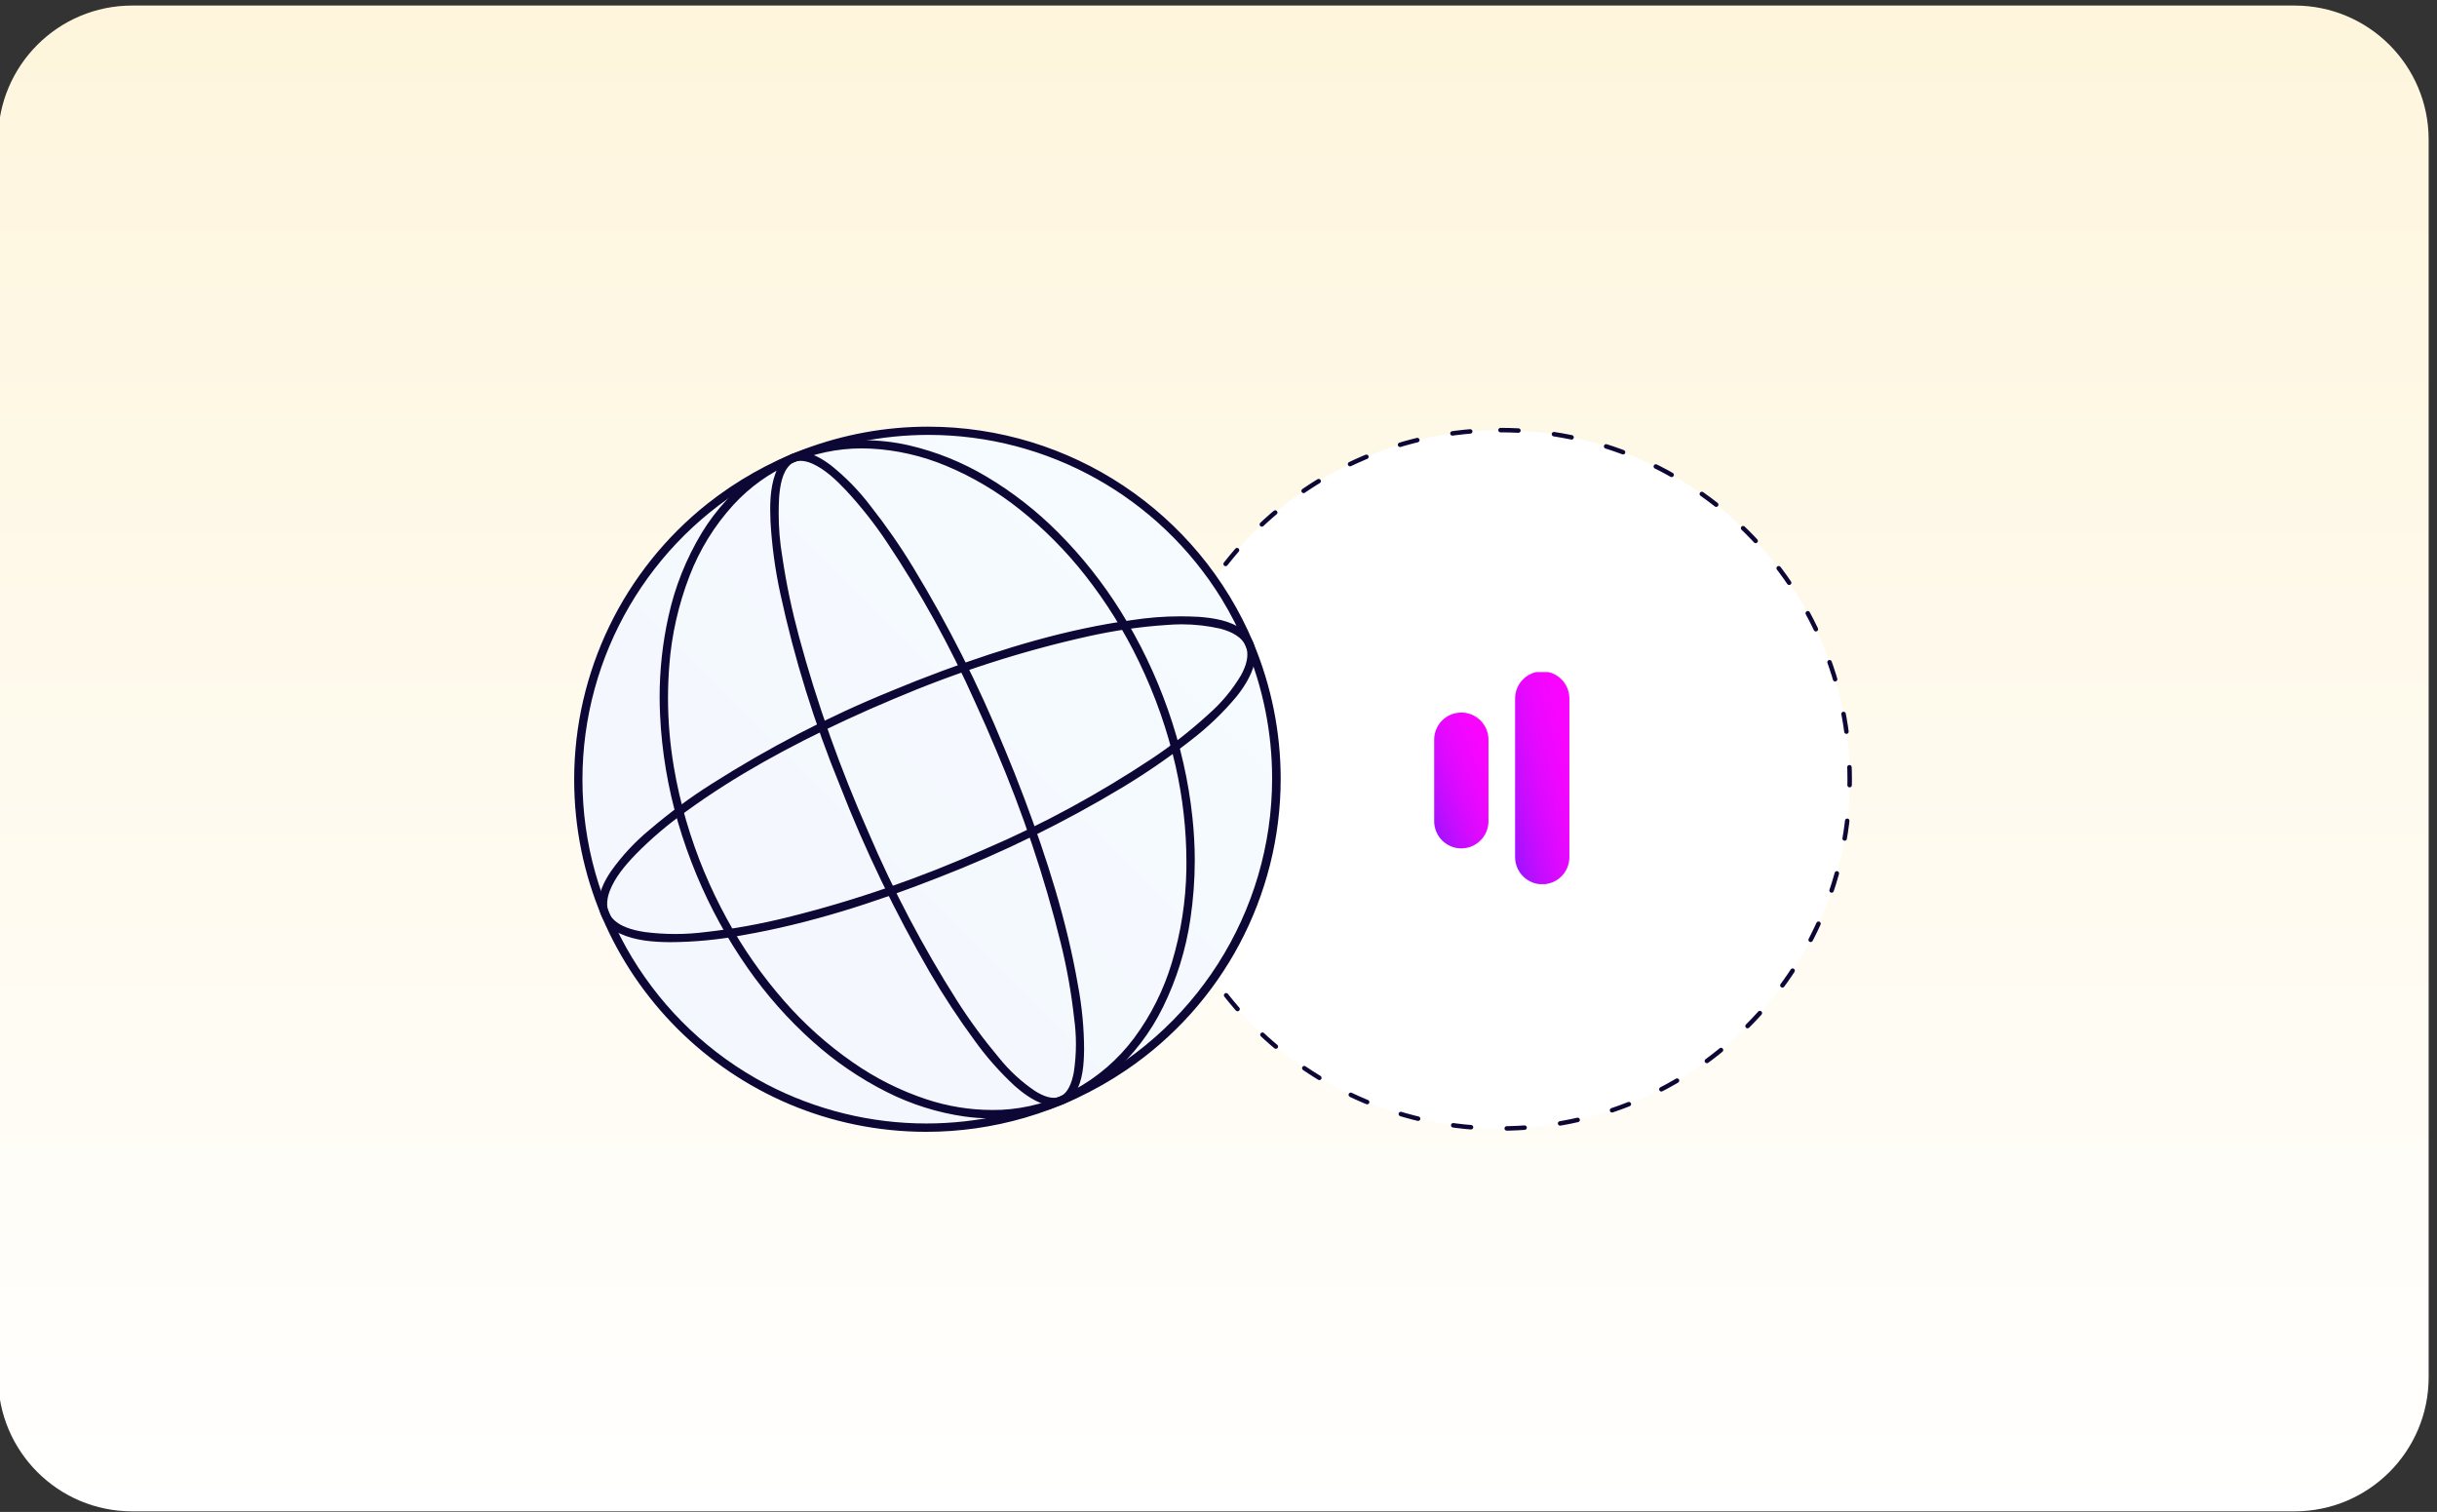 <?xml version="1.0" encoding="UTF-8"?>
<!DOCTYPE svg PUBLIC "-//W3C//DTD SVG 1.1//EN" "http://www.w3.org/Graphics/SVG/1.1/DTD/svg11.dtd">
<!-- Creator: CorelDRAW -->
<svg xmlns="http://www.w3.org/2000/svg" xml:space="preserve" width="540px" height="335px" version="1.1" style="shape-rendering:geometricPrecision; text-rendering:geometricPrecision; image-rendering:optimizeQuality; fill-rule:evenodd; clip-rule:evenodd"
viewBox="0 0 540 335"
 xmlns:xlink="http://www.w3.org/1999/xlink"
 xmlns:xodm="http://www.corel.com/coreldraw/odm/2003">
 <rect x="0" y="0" width="540" height="335" fill="#333333" stroke="none"/>
 <defs>
  <style type="text/css">
   <![CDATA[
    .str1 {stroke:#0D0736;stroke-width:1.56;stroke-miterlimit:22.926}
    .str0 {stroke:#0D0736;stroke-width:3.13;stroke-linecap:round;stroke-miterlimit:22.926;stroke-dasharray:12.5 25}
    .fil4 {fill:none;fill-rule:nonzero}
    .fil3 {fill:#0D0736;fill-rule:nonzero}
    .fil1 {fill:white;fill-rule:nonzero}
    .fil5 {fill:url(#id1);fill-rule:nonzero}
    .fil2 {fill:url(#id2);fill-rule:nonzero}
    .fil6 {fill:url(#id3);fill-rule:nonzero}
    .fil0 {fill:url(#id4);fill-rule:nonzero}
   ]]>
  </style>
   <clipPath id="id0" style="clip-rule:nonzero">
    <path d="M356.25 196.43l-47.52 0 0 -47.52 47.52 0 0 47.52z"/>
   </clipPath>
  <linearGradient id="id1" gradientUnits="userSpaceOnUse" x1="313.43" y1="177.07" x2="334.18" y2="168.78">
   <stop offset="0" style="stop-opacity:1; stop-color:#9415FF"/>
   <stop offset="0.039" style="stop-opacity:1; stop-color:#9C13FF"/>
   <stop offset="0.22" style="stop-opacity:1; stop-color:#BE0EFF"/>
   <stop offset="0.412" style="stop-opacity:1; stop-color:#D90AFF"/>
   <stop offset="0.6" style="stop-opacity:1; stop-color:#EC07FF"/>
   <stop offset="0.788" style="stop-opacity:1; stop-color:#F705FF"/>
   <stop offset="1" style="stop-opacity:1; stop-color:#FB05FF"/>
  </linearGradient>
  <linearGradient id="id2" gradientUnits="userSpaceOnUse" x1="282.89" y1="95.35" x2="128.06" y2="250.18">
   <stop offset="0" style="stop-opacity:1; stop-color:#F6FCFF"/>
   <stop offset="1" style="stop-opacity:1; stop-color:#F3F6FE"/>
  </linearGradient>
  <linearGradient id="id3" gradientUnits="userSpaceOnUse" xlink:href="#id1" x1="330.45" y1="175.21" x2="353.03" y2="169.45">
  </linearGradient>
  <linearGradient id="id4" gradientUnits="userSpaceOnUse" x1="268.86" y1="1.23" x2="268.86" y2="334.87">
   <stop offset="0" style="stop-opacity:1; stop-color:#FEF5DC"/>
   <stop offset="1" style="stop-opacity:1; stop-color:white"/>
  </linearGradient>
 </defs>
 <g id="Слой_x0020_1">
  <path class="fil0" d="M508.45 334.87l-479.17 0c-16.4,0 -29.7,-13.3 -29.7,-29.71l0 -274.23c0,-16.4 13.3,-29.7 29.7,-29.7l479.17 0c16.4,0 29.7,13.3 29.7,29.7l0 274.23c0,16.41 -13.3,29.71 -29.7,29.71z" data-name="Rectangle 12509"/>
  <circle id="Ellipse_3031" class="fil1 str0" transform="matrix(8.39046E-15 -0.317 0.317 8.39046E-15 332.491 172.67)" r="244.07" data-name="Ellipse 3031"/>
  <circle id="Ellipse_3032" class="fil2" cx="205.48" cy="172.76" r="77.42" data-name="Ellipse 3032"/>
  <g data-name="Path 62863">
   <path id="Path_62863" class="fil3" d="M221.47 165.94c5.88,13.82 10.73,28.18 14.32,42.78 1.37,5.53 2.38,11.19 3,16.84 0.26,1.89 0.4,3.83 0.4,5.76 0,2.13 -0.16,4.28 -0.48,6.39 -0.42,2.19 -1.25,4.95 -3.47,5.95 -2.1,0.95 -4.51,-0.14 -6.3,-1.26 -3.1,-2.09 -5.87,-4.65 -8.21,-7.57 -3.38,-4.02 -6.52,-8.28 -9.34,-12.72 -7.53,-11.86 -14.13,-24.39 -19.64,-37.3 -6.22,-14.03 -11.43,-28.63 -15.43,-43.45 -1.59,-5.88 -2.86,-11.86 -3.74,-17.86 -0.55,-3.23 -0.82,-6.53 -0.82,-9.81 0,-1.18 0.04,-2.37 0.1,-3.54 0.21,-2.57 0.66,-5.76 2.6,-7.66 1.63,-1.59 3.91,-1.34 5.84,-0.48 2.99,1.34 5.49,3.74 7.72,6.09 3.32,3.58 6.39,7.46 9.1,11.53 7.51,11.23 14.13,23.21 19.63,35.56 1.64,3.56 3.21,7.14 4.72,10.75 0.07,0.17 0.35,0.1 0.27,-0.07 -5.57,-13.68 -12.33,-27.02 -20.02,-39.68 -2.87,-4.75 -6.09,-9.35 -9.53,-13.72 -2.47,-3.25 -5.36,-6.21 -8.56,-8.76 -1.88,-1.41 -4.31,-2.94 -6.77,-2.66 -2.2,0.24 -3.55,2.07 -4.27,4.02 -1.22,3.28 -1.23,7.01 -1.08,10.46 0.3,5.29 1.02,10.6 2.15,15.79 3.12,14.45 7.55,28.7 13.16,42.39 5.53,14.23 12.23,28.12 19.89,41.35 2.99,5.12 6.3,10.16 9.81,14.94 2.6,3.63 5.59,7.02 8.87,10.05 3.11,2.76 9.06,6.85 12.16,1.81 1.6,-2.6 1.83,-6.01 1.88,-8.99 0.01,-0.03 0.01,-0.07 0.01,-0.09 0,-4.87 -0.47,-9.74 -1.38,-14.52 -2.43,-14.01 -6.79,-27.71 -11.78,-40.99 -1.44,-3.83 -2.95,-7.63 -4.53,-11.4 -0.07,-0.17 -0.34,-0.1 -0.27,0.07l-0.01 0zm0 0l0 0 0 0z"/>
   <path id="_1" class="fil4 str1" d="M221.47 165.94c5.88,13.82 10.73,28.18 14.32,42.78 1.37,5.53 2.38,11.19 3,16.84 0.26,1.89 0.4,3.83 0.4,5.76 0,2.13 -0.16,4.28 -0.48,6.39 -0.42,2.19 -1.25,4.95 -3.47,5.95 -2.1,0.95 -4.51,-0.14 -6.3,-1.26 -3.1,-2.09 -5.87,-4.65 -8.21,-7.57 -3.38,-4.02 -6.52,-8.28 -9.34,-12.72 -7.53,-11.86 -14.13,-24.39 -19.64,-37.3 -6.22,-14.03 -11.43,-28.63 -15.43,-43.45 -1.59,-5.88 -2.86,-11.86 -3.74,-17.86 -0.55,-3.23 -0.82,-6.53 -0.82,-9.81 0,-1.18 0.04,-2.37 0.1,-3.54 0.21,-2.57 0.66,-5.76 2.6,-7.66 1.63,-1.59 3.91,-1.34 5.84,-0.48 2.99,1.34 5.49,3.74 7.72,6.09 3.32,3.58 6.39,7.46 9.1,11.53 7.51,11.23 14.13,23.21 19.63,35.56 1.64,3.56 3.21,7.14 4.72,10.75 0.07,0.17 0.35,0.1 0.27,-0.07 -5.57,-13.68 -12.33,-27.02 -20.02,-39.68 -2.87,-4.75 -6.09,-9.35 -9.53,-13.72 -2.47,-3.25 -5.36,-6.21 -8.56,-8.76 -1.88,-1.41 -4.31,-2.94 -6.77,-2.66 -2.2,0.24 -3.55,2.07 -4.27,4.02 -1.22,3.28 -1.23,7.01 -1.08,10.46 0.3,5.29 1.02,10.6 2.15,15.79 3.12,14.45 7.55,28.7 13.16,42.39 5.53,14.23 12.23,28.12 19.89,41.35 2.99,5.12 6.3,10.16 9.81,14.94 2.6,3.63 5.59,7.02 8.87,10.05 3.11,2.76 9.06,6.85 12.16,1.81 1.6,-2.6 1.83,-6.01 1.88,-8.99 0.01,-0.03 0.01,-0.07 0.01,-0.09 0,-4.87 -0.47,-9.74 -1.38,-14.52 -2.43,-14.01 -6.79,-27.71 -11.78,-40.99 -1.44,-3.83 -2.95,-7.63 -4.53,-11.4 -0.07,-0.17 -0.34,-0.1 -0.27,0.07m-0.01 0l0 0 0 0z"/>
  </g>
  <g data-name="Path 62864">
   <path id="Path_62864" class="fil3" d="M155.38 193.6c-3.16,-7.59 -5.49,-15.52 -6.85,-23.62 -0.85,-5.06 -1.29,-10.2 -1.29,-15.34 0,-2.43 0.1,-4.85 0.29,-7.27 0.52,-6.87 2.07,-13.65 4.55,-20.09 2.26,-5.86 5.59,-11.27 9.82,-15.91 7.46,-8.15 18.01,-12.8 29.06,-12.8 0.68,0 1.36,0.02 2.03,0.05 5.83,0.3 11.59,1.63 16.98,3.88 5.91,2.47 11.47,5.77 16.48,9.77 5.43,4.33 10.37,9.31 14.66,14.78 4.68,5.96 8.7,12.42 11.98,19.25 3.59,7.43 6.36,15.28 8.18,23.33 1.58,7 2.4,14.18 2.4,21.37 0,0.55 -0.01,1.11 -0.01,1.65 -0.11,7.06 -1.21,14.1 -3.25,20.86 -1.82,6.11 -4.7,11.86 -8.5,16.98 -3.62,4.85 -8.28,8.86 -13.62,11.73 -5.05,2.64 -10.62,4.17 -16.32,4.46 -0.67,0.03 -1.36,0.04 -2.05,0.04 -5.06,0 -10.09,-0.82 -14.89,-2.41 -5.9,-1.95 -11.5,-4.77 -16.59,-8.34 -5.63,-3.92 -10.78,-8.52 -15.28,-13.69 -4.9,-5.59 -9.19,-11.72 -12.74,-18.24 -1.85,-3.38 -3.55,-6.88 -5.03,-10.44 -0.07,-0.16 -0.34,-0.09 -0.27,0.08 2.98,7.16 6.76,14.03 11.21,20.39 4.1,5.88 8.9,11.3 14.25,16.09 4.9,4.4 10.39,8.15 16.28,11.11 5.32,2.68 11.06,4.5 16.96,5.34 1.92,0.27 3.88,0.41 5.82,0.41 3.66,0 7.31,-0.48 10.84,-1.43 5.66,-1.55 10.92,-4.37 15.36,-8.2 4.66,-4.09 8.47,-9.08 11.19,-14.65 2.97,-6.05 4.99,-12.55 5.97,-19.22 0.63,-4.26 0.96,-8.59 0.96,-12.9 0,-3.13 -0.18,-6.27 -0.51,-9.37 -0.85,-8.08 -2.68,-16.07 -5.39,-23.74 -2.66,-7.57 -6.15,-14.85 -10.39,-21.64 -3.9,-6.25 -8.5,-12.06 -13.69,-17.27 -4.73,-4.77 -10.07,-8.94 -15.84,-12.36 -5.25,-3.12 -10.97,-5.43 -16.92,-6.81 -3.25,-0.74 -6.59,-1.12 -9.93,-1.12 -2.29,0 -4.59,0.18 -6.85,0.54 -5.74,0.94 -11.22,3.16 -16,6.47 -4.96,3.5 -9.16,8 -12.3,13.19 -3.4,5.64 -5.86,11.8 -7.26,18.23 -1.29,5.79 -1.94,11.74 -1.94,17.68 0,1.33 0.04,2.68 0.1,3.99 0.37,7.96 1.7,15.89 3.93,23.54 1.15,3.95 2.55,7.9 4.14,11.72 0.07,0.16 0.34,0.09 0.27,-0.08l0 0.01zm0 0l0 0 0 0z"/>
   <path id="_1_0" class="fil4 str1" d="M155.38 193.6c-3.16,-7.59 -5.49,-15.52 -6.85,-23.62 -0.85,-5.06 -1.29,-10.2 -1.29,-15.34 0,-2.43 0.1,-4.85 0.29,-7.27 0.52,-6.87 2.07,-13.65 4.55,-20.09 2.26,-5.86 5.59,-11.27 9.82,-15.91 7.46,-8.15 18.01,-12.8 29.06,-12.8 0.68,0 1.36,0.02 2.03,0.05 5.83,0.3 11.59,1.63 16.98,3.88 5.91,2.47 11.47,5.77 16.48,9.77 5.43,4.33 10.37,9.31 14.66,14.78 4.68,5.96 8.7,12.42 11.98,19.25 3.59,7.43 6.36,15.28 8.18,23.33 1.58,7 2.4,14.18 2.4,21.37 0,0.55 -0.01,1.11 -0.01,1.65 -0.11,7.06 -1.21,14.1 -3.25,20.86 -1.82,6.11 -4.7,11.86 -8.5,16.98 -3.62,4.85 -8.28,8.86 -13.62,11.73 -5.05,2.64 -10.62,4.17 -16.32,4.46 -0.67,0.03 -1.36,0.04 -2.05,0.04 -5.06,0 -10.09,-0.82 -14.89,-2.41 -5.9,-1.95 -11.5,-4.77 -16.59,-8.34 -5.63,-3.92 -10.78,-8.52 -15.28,-13.69 -4.9,-5.59 -9.19,-11.72 -12.74,-18.24 -1.85,-3.38 -3.55,-6.88 -5.03,-10.44 -0.07,-0.16 -0.34,-0.09 -0.27,0.08 2.98,7.16 6.76,14.03 11.21,20.39 4.1,5.88 8.9,11.3 14.25,16.09 4.9,4.4 10.39,8.15 16.28,11.11 5.32,2.68 11.06,4.5 16.96,5.34 1.92,0.27 3.88,0.41 5.82,0.41 3.66,0 7.31,-0.48 10.84,-1.43 5.66,-1.55 10.92,-4.37 15.36,-8.2 4.66,-4.09 8.47,-9.08 11.19,-14.65 2.97,-6.05 4.99,-12.55 5.97,-19.22 0.63,-4.26 0.96,-8.59 0.96,-12.9 0,-3.13 -0.18,-6.27 -0.51,-9.37 -0.85,-8.08 -2.68,-16.07 -5.39,-23.74 -2.66,-7.57 -6.15,-14.85 -10.39,-21.64 -3.9,-6.25 -8.5,-12.06 -13.69,-17.27 -4.73,-4.77 -10.07,-8.94 -15.84,-12.36 -5.25,-3.12 -10.97,-5.43 -16.92,-6.81 -3.25,-0.74 -6.59,-1.12 -9.93,-1.12 -2.29,0 -4.59,0.18 -6.85,0.54 -5.74,0.94 -11.22,3.16 -16,6.47 -4.96,3.5 -9.16,8 -12.3,13.19 -3.4,5.64 -5.86,11.8 -7.26,18.23 -1.29,5.79 -1.94,11.74 -1.94,17.68 0,1.33 0.04,2.68 0.1,3.99 0.37,7.96 1.7,15.89 3.93,23.54 1.15,3.95 2.55,7.9 4.14,11.72 0.07,0.16 0.34,0.09 0.27,-0.08m0 0.01l0 0 0 0z"/>
  </g>
  <g data-name="Path 62865">
   <path id="Path_62865" class="fil3" d="M197.7 154.16c13.98,-5.96 28.53,-10.66 43.35,-13.95 5.67,-1.25 11.44,-2.12 17.23,-2.5 1.18,-0.1 2.38,-0.16 3.58,-0.16 2.94,0 5.89,0.34 8.76,0.99 2.45,0.66 5.17,1.89 6.17,4.41 0.94,2.34 0.02,4.96 -1.13,7.06 -1.96,3.3 -4.45,6.28 -7.34,8.81 -3.93,3.6 -8.19,6.94 -12.63,9.9 -11.73,7.78 -24.15,14.58 -37.08,20.11 -14.15,6.33 -28.92,11.46 -43.95,15.18 -5.99,1.49 -12.09,2.6 -18.21,3.28 -2.26,0.29 -4.55,0.44 -6.83,0.44 -2.28,0 -4.57,-0.15 -6.83,-0.44 -2.75,-0.42 -5.96,-1.23 -7.82,-3.48 -1.58,-1.91 -1.44,-4.41 -0.61,-6.62 1.21,-3.2 3.56,-5.96 5.91,-8.4 3.49,-3.56 7.34,-6.83 11.41,-9.7 10.98,-7.99 23.05,-14.5 35.34,-20.22 3.53,-1.64 7.09,-3.21 10.68,-4.71 0.17,-0.07 0.09,-0.34 -0.07,-0.27 -13.71,5.57 -26.98,12.48 -39.46,20.42 -4.78,3.01 -9.34,6.4 -13.64,10.06 -3.23,2.65 -6.1,5.73 -8.52,9.14 -1.45,2.15 -2.82,4.8 -2.52,7.48 0.39,2.34 1.99,4.3 4.2,5.15 3.32,1.54 7.2,1.81 10.81,1.84 5.37,-0.03 10.75,-0.55 16.02,-1.55 14.73,-2.56 29.11,-7.2 42.99,-12.66 14.21,-5.48 28.02,-12.27 41.05,-20.12 5.15,-3.12 10.2,-6.6 14.94,-10.32 3.63,-2.79 6.97,-5.98 9.9,-9.5 3,-3.74 6.49,-10 1.49,-13.68 -2.58,-1.91 -6.07,-2.44 -9.18,-2.69 -1.37,-0.07 -2.76,-0.12 -4.13,-0.12 -3.58,0 -7.15,0.29 -10.67,0.83 -14.3,1.96 -28.31,6.21 -41.82,11.2 -3.85,1.43 -7.67,2.93 -11.46,4.51 -0.16,0.07 -0.09,0.35 0.08,0.28l-0.01 0zm0 0l0 0 0 0z"/>
   <path id="_1_1" class="fil4 str1" d="M197.7 154.16c13.98,-5.96 28.53,-10.66 43.35,-13.95 5.67,-1.25 11.44,-2.12 17.23,-2.5 1.18,-0.1 2.38,-0.16 3.58,-0.16 2.94,0 5.89,0.34 8.76,0.99 2.45,0.66 5.17,1.89 6.17,4.41 0.94,2.34 0.02,4.96 -1.13,7.06 -1.96,3.3 -4.45,6.28 -7.34,8.81 -3.93,3.6 -8.19,6.94 -12.63,9.9 -11.73,7.78 -24.15,14.58 -37.08,20.11 -14.15,6.33 -28.92,11.46 -43.95,15.18 -5.99,1.49 -12.09,2.6 -18.21,3.28 -2.26,0.29 -4.55,0.44 -6.83,0.44 -2.28,0 -4.57,-0.15 -6.83,-0.44 -2.75,-0.42 -5.96,-1.23 -7.82,-3.48 -1.58,-1.91 -1.44,-4.41 -0.61,-6.62 1.21,-3.2 3.56,-5.96 5.91,-8.4 3.49,-3.56 7.34,-6.83 11.41,-9.7 10.98,-7.99 23.05,-14.5 35.34,-20.22 3.53,-1.64 7.09,-3.21 10.68,-4.71 0.17,-0.07 0.09,-0.34 -0.07,-0.27 -13.71,5.57 -26.98,12.48 -39.46,20.42 -4.78,3.01 -9.34,6.4 -13.64,10.06 -3.23,2.65 -6.1,5.73 -8.52,9.14 -1.45,2.15 -2.82,4.8 -2.52,7.48 0.39,2.34 1.99,4.3 4.2,5.15 3.32,1.54 7.2,1.81 10.81,1.84 5.37,-0.03 10.75,-0.55 16.02,-1.55 14.73,-2.56 29.11,-7.2 42.99,-12.66 14.21,-5.48 28.02,-12.27 41.05,-20.12 5.15,-3.12 10.2,-6.6 14.94,-10.32 3.63,-2.79 6.97,-5.98 9.9,-9.5 3,-3.74 6.49,-10 1.49,-13.68 -2.58,-1.91 -6.07,-2.44 -9.18,-2.69 -1.37,-0.07 -2.76,-0.12 -4.13,-0.12 -3.58,0 -7.15,0.29 -10.67,0.83 -14.3,1.96 -28.31,6.21 -41.82,11.2 -3.85,1.43 -7.67,2.93 -11.46,4.51 -0.16,0.07 -0.09,0.35 0.08,0.28m-0.01 0l0 0 0 0z"/>
  </g>
  <g data-name="Path 62866">
   <path id="Path_62866" class="fil3" d="M276.75 142.85c3.9,9.38 5.91,19.46 5.91,29.62 0,29.99 -17.4,57.28 -44.59,69.93 -10.25,4.81 -21.47,7.31 -32.8,7.31 -12.47,0 -24.76,-3.03 -35.81,-8.8 -25.31,-13.3 -41.18,-39.56 -41.18,-68.16 0,-27.8 15,-53.46 39.22,-67.1 7.14,-4.02 14.89,-6.91 22.92,-8.53 5.03,-1.02 10.17,-1.54 15.3,-1.54 26.74,0 51.58,13.89 65.6,36.65 2.07,3.39 3.9,6.96 5.43,10.62 0.07,0.16 0.34,0.09 0.27,-0.08 -12.06,-28.74 -40.21,-47.45 -71.38,-47.45 -9.3,0 -18.52,1.68 -27.22,4.95 -7.63,2.85 -14.78,6.89 -21.16,11.93 -18.47,14.65 -29.25,36.95 -29.25,60.53 0,42.67 34.6,77.27 77.26,77.27 7.27,0 14.54,-1.04 21.52,-3.06 7.92,-2.29 15.46,-5.84 22.28,-10.46 21.22,-14.35 33.93,-38.3 33.93,-63.92 0,-10.22 -2.04,-20.36 -5.98,-29.78 -0.07,-0.17 -0.34,-0.09 -0.27,0.08l0 -0.01zm0 0l0 0 0 0z"/>
   <path id="_1_2" class="fil4 str1" d="M276.75 142.85c3.9,9.38 5.91,19.46 5.91,29.62 0,29.99 -17.4,57.28 -44.59,69.93 -10.25,4.81 -21.47,7.31 -32.8,7.31 -12.47,0 -24.76,-3.03 -35.81,-8.8 -25.31,-13.3 -41.18,-39.56 -41.18,-68.16 0,-27.8 15,-53.46 39.22,-67.1 7.14,-4.02 14.89,-6.91 22.92,-8.53 5.03,-1.02 10.17,-1.54 15.3,-1.54 26.74,0 51.58,13.89 65.6,36.65 2.07,3.39 3.9,6.96 5.43,10.62 0.07,0.16 0.34,0.09 0.27,-0.08 -12.06,-28.74 -40.21,-47.45 -71.38,-47.45 -9.3,0 -18.52,1.68 -27.22,4.95 -7.63,2.85 -14.78,6.89 -21.16,11.93 -18.47,14.65 -29.25,36.95 -29.25,60.53 0,42.67 34.6,77.27 77.26,77.27 7.27,0 14.54,-1.04 21.52,-3.06 7.92,-2.29 15.46,-5.84 22.28,-10.46 21.22,-14.35 33.93,-38.3 33.93,-63.92 0,-10.22 -2.04,-20.36 -5.98,-29.78 -0.07,-0.17 -0.34,-0.09 -0.27,0.08m0 -0.01l0 0 0 0z"/>
  </g>
  <path class="fil4" d="M508.45 334.87l-479.17 0c-16.4,0 -29.7,-13.3 -29.7,-29.71l0 -274.23c0,-16.4 13.3,-29.7 29.7,-29.7l479.17 0c16.4,0 29.7,13.3 29.7,29.7l0 274.23c0,16.41 -13.3,29.71 -29.7,29.71z" data-name="Rectangle 12512"/>
  <rect id="Rectangle_12500" class="fil4" x="222.38" y="87.13" width="160.3" height="162.21" data-name="Rectangle 12500"/>
  <rect id="Rectangle_12501" class="fil4" x="222.38" y="87.13" width="160.3" height="162.21" data-name="Rectangle 12501"/>
  <path class="fil4" d="M508.45 334.87l-479.17 0c-16.4,0 -29.7,-13.3 -29.7,-29.71l0 -274.23c0,-16.4 13.3,-29.7 29.7,-29.7l479.17 0c16.4,0 29.7,13.3 29.7,29.7l0 274.23c0,16.41 -13.3,29.71 -29.7,29.71z" data-name="Rectangle 12502"/>
  <path class="fil4" d="M508.45 334.87l-479.17 0c-16.4,0 -29.7,-13.3 -29.7,-29.71l0 -274.23c0,-16.4 13.3,-29.7 29.7,-29.7l479.17 0c16.4,0 29.7,13.3 29.7,29.7l0 274.23c0,16.41 -13.3,29.71 -29.7,29.71z" data-name="Rectangle 12503"/>
  <g data-name="Rectangle 12141">
  </g>
  <g style="clip-path:url(#id0)">
   <g id="_2530098372288">
    <path id="Rectangle_12153" class="fil5" d="M329.82 182l0 -18.11c0,-3.32 -2.7,-6.01 -6.02,-6.01 -3.32,0 -6.01,2.69 -6.01,6.01l0 0 0 18.11c0.02,3.3 2.7,5.98 6.01,5.98 3.31,0 6,-2.68 6.02,-5.98z" data-name="Group 12551"/>
    <path id="Rectangle_12154" class="fil6" d="M341.1 195.9l1.28 0c3.01,-0.32 5.36,-2.86 5.37,-5.95l0 -35.21c-0.01,-3.29 -2.67,-5.96 -5.96,-5.98l-0.05 0 -0.05 0c-3.29,0.02 -5.96,2.69 -5.97,5.98l0 17.59 0 17.62c0.02,3.09 2.37,5.63 5.38,5.95z" data-name="Group 12550"/>
   </g>
  </g>
  <polygon class="fil4" points="356.25,196.43 308.73,196.43 308.73,148.91 356.25,148.91 "/>
 </g>
</svg>
